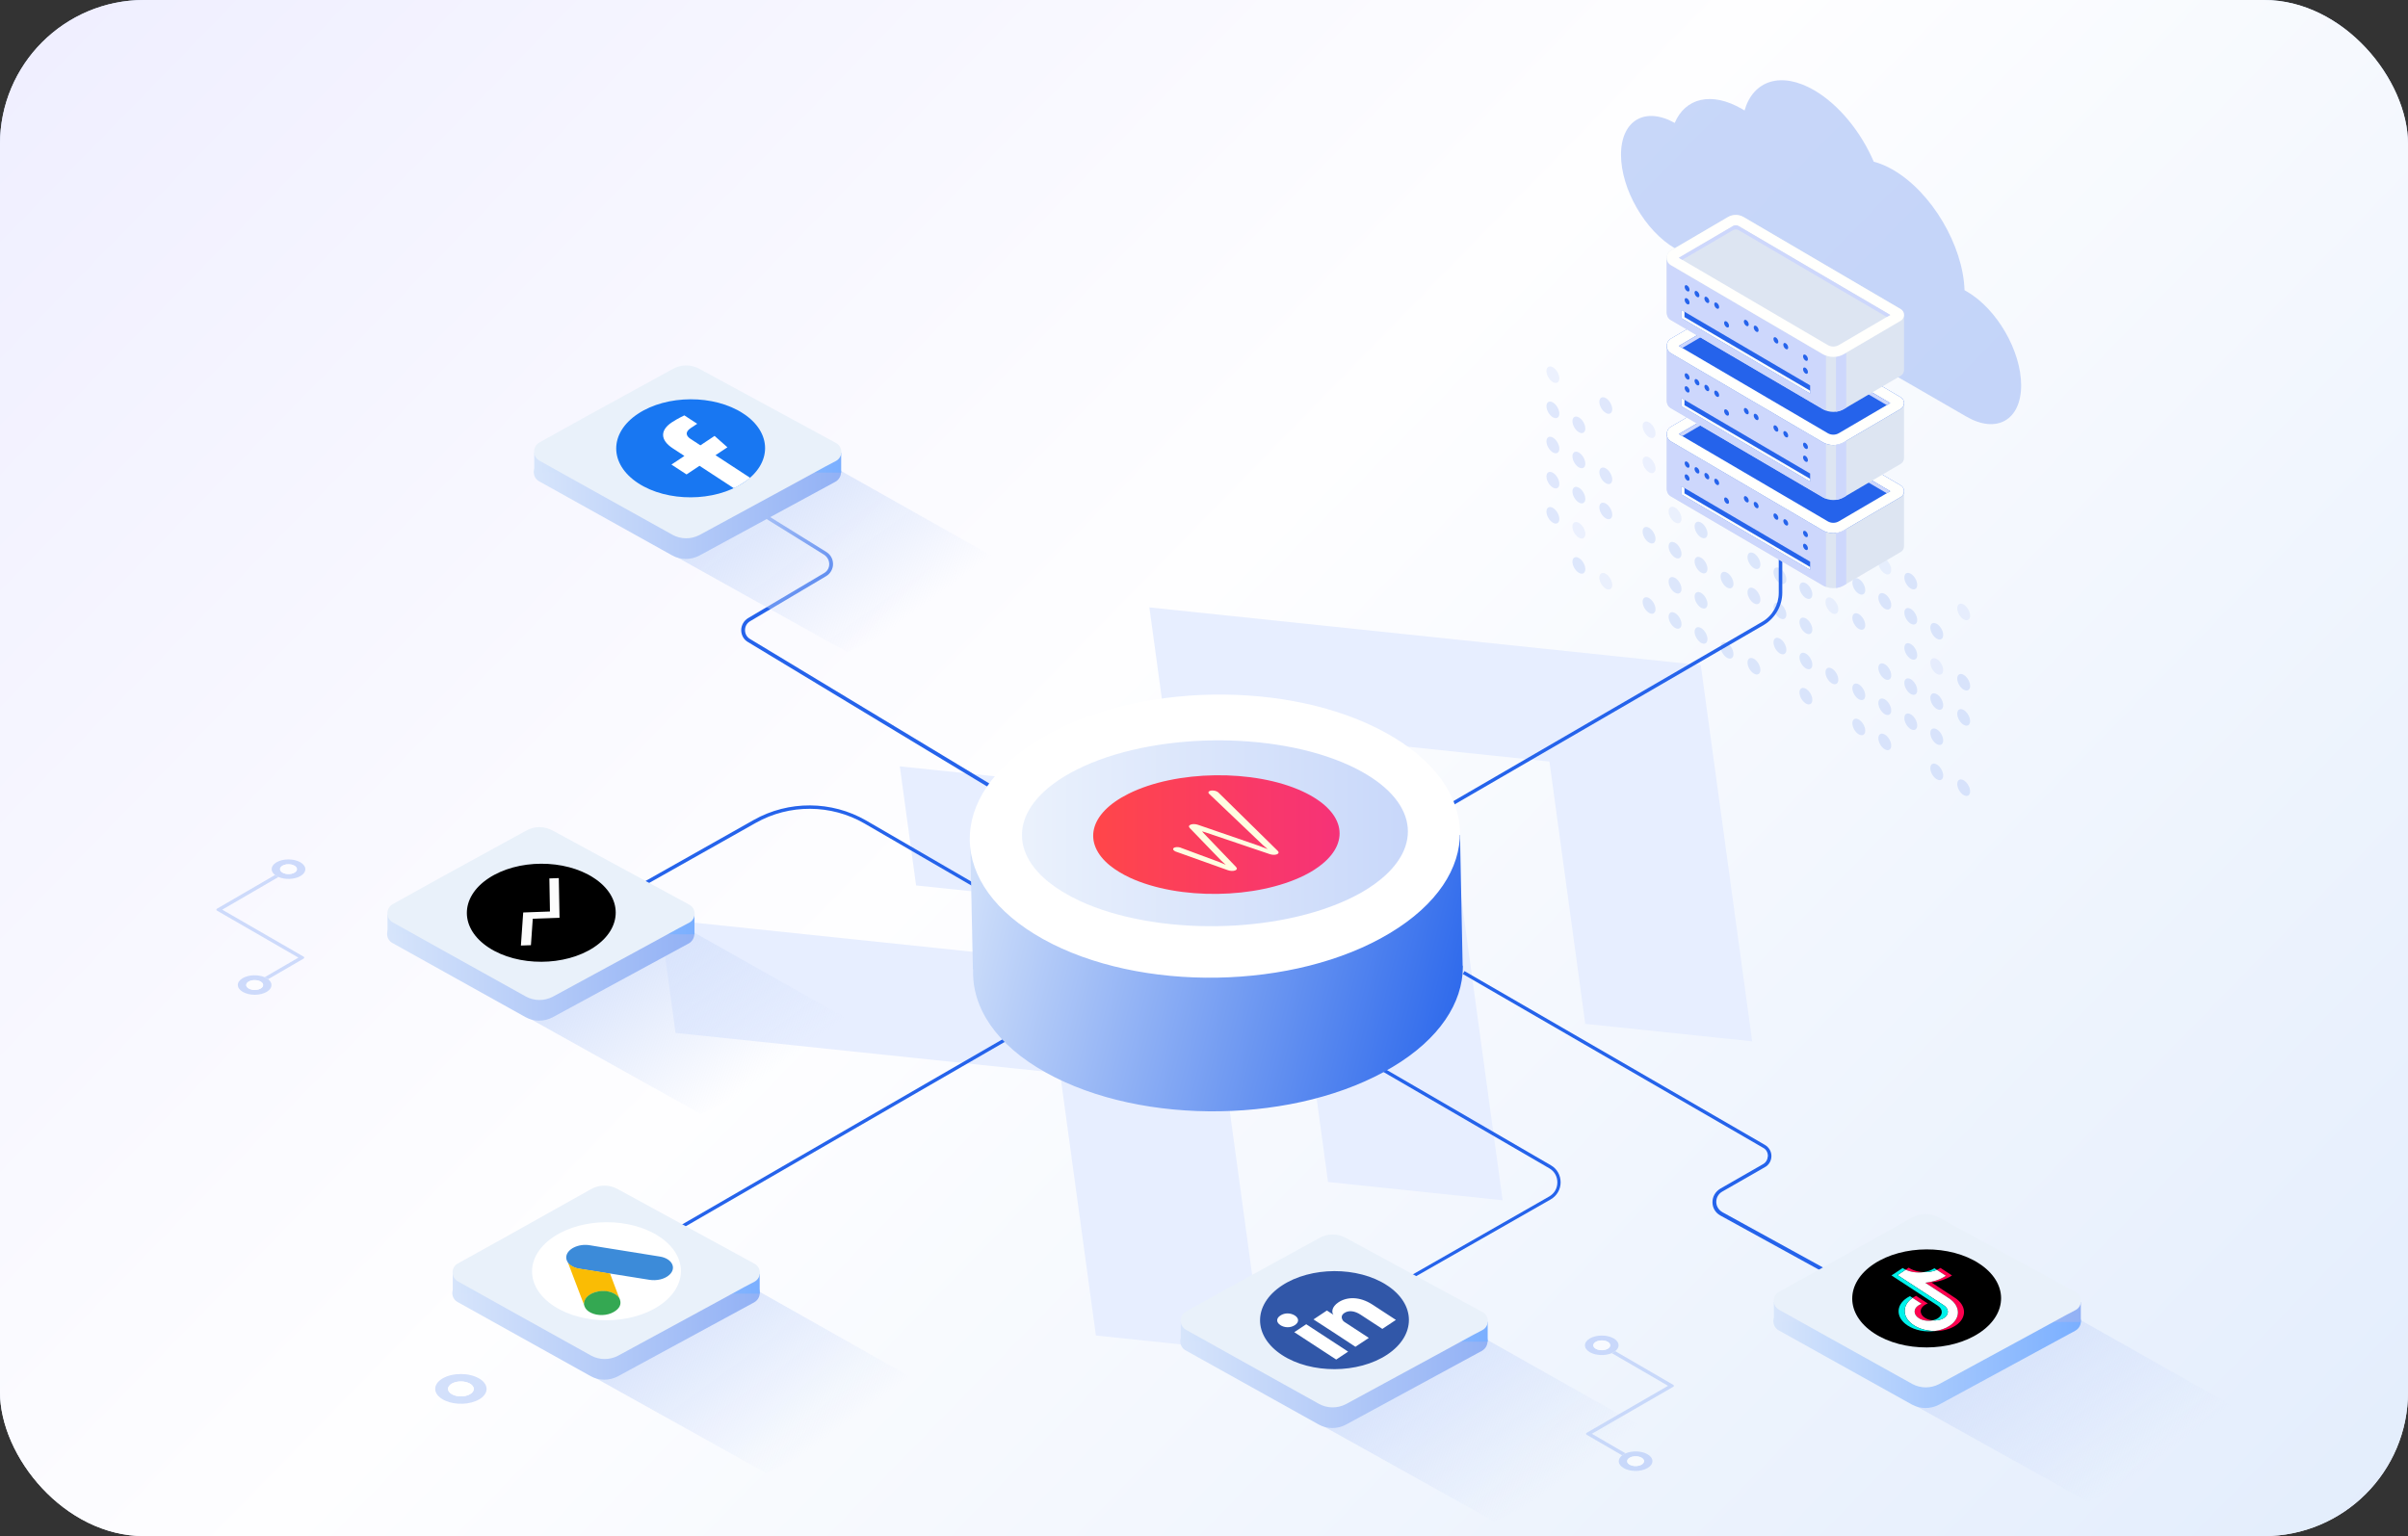 <svg width="652" height="416" viewBox="0 0 652 416" fill="none" xmlns="http://www.w3.org/2000/svg">
<rect x="0" y="0" width="652" height="416" fill="#333333" stroke="none"/>
<rect width="652" height="416" rx="39" fill="url(#paint0_linear_5591_4953)"/>
<rect width="652" height="416" rx="39" fill="url(#paint1_linear_5591_4953)"/>
<g clip-path="url(#clip0_5591_4953)">
<g opacity="0.54">
<path d="M82.195 259.61L72.604 265.184C72.473 265.084 72.328 264.986 72.169 264.895C72.011 264.803 71.844 264.72 71.669 264.644L80.797 259.34L58.773 246.624C58.514 246.475 58.513 246.234 58.77 246.085L74.469 236.961C74.6 237.062 74.744 237.159 74.903 237.25C75.061 237.343 75.228 237.425 75.404 237.501L60.168 246.354L82.193 259.07C82.45 259.219 82.452 259.462 82.195 259.61Z" fill="#A8C1F7"/>
<path d="M81.328 233.516C80.435 233.001 79.266 232.743 78.1 232.743C76.933 232.743 75.768 233.001 74.88 233.516C74.853 233.532 74.826 233.549 74.799 233.564C73.969 234.072 73.555 234.722 73.555 235.375C73.555 235.934 73.86 236.493 74.467 236.962C74.598 237.063 74.743 237.16 74.901 237.251C75.06 237.343 75.227 237.426 75.402 237.502C77.191 238.274 79.732 238.191 81.349 237.251C83.124 236.22 83.114 234.547 81.328 233.516ZM79.739 236.321C78.848 236.839 77.398 236.839 76.502 236.321C75.605 235.803 75.6 234.963 76.49 234.446C77.381 233.928 78.831 233.928 79.728 234.446C80.625 234.964 80.63 235.803 79.739 236.321Z" fill="#A8C1F7"/>
<path d="M76.503 236.323C77.399 236.84 78.849 236.84 79.74 236.323C80.631 235.805 80.627 234.965 79.73 234.447C78.833 233.929 77.383 233.929 76.492 234.447C75.601 234.965 75.606 235.805 76.504 236.323H76.503Z" fill="white"/>
<path d="M72.603 265.184C72.472 265.084 72.327 264.987 72.168 264.895C72.01 264.804 71.843 264.72 71.668 264.644C69.879 263.872 67.338 263.955 65.721 264.895C63.946 265.926 63.956 267.598 65.74 268.629C65.74 268.63 65.742 268.63 65.742 268.63H65.743C67.526 269.659 70.407 269.661 72.181 268.634C72.184 268.633 72.187 268.632 72.189 268.63C72.217 268.614 72.244 268.597 72.271 268.582C73.81 267.64 73.919 266.202 72.603 265.184ZM70.579 267.701C69.689 268.218 68.239 268.218 67.342 267.7C66.445 267.182 66.44 266.342 67.331 265.825C68.222 265.307 69.672 265.307 70.568 265.825C71.465 266.343 71.47 267.182 70.579 267.701Z" fill="#A8C1F7"/>
<path d="M70.571 265.825C69.674 265.307 68.224 265.307 67.333 265.825C66.442 266.342 66.447 267.182 67.343 267.7C68.241 268.218 69.69 268.218 70.581 267.7C71.472 267.182 71.468 266.342 70.571 265.824V265.825Z" fill="white"/>
</g>
<g opacity="0.5">
<path d="M129.695 373.293C128.333 372.507 126.551 372.113 124.772 372.113C122.994 372.113 121.216 372.507 119.862 373.293C119.821 373.317 119.778 373.342 119.738 373.366C118.473 374.14 117.842 375.132 117.842 376.127C117.842 376.98 118.307 377.832 119.233 378.548C119.432 378.702 119.653 378.849 119.895 378.988C120.136 379.129 120.391 379.255 120.658 379.37C123.387 380.548 127.261 380.421 129.726 378.988C132.433 377.416 132.418 374.865 129.695 373.293L129.695 373.293ZM127.272 377.57C125.913 378.36 123.702 378.36 122.335 377.57C120.967 376.78 120.959 375.5 122.317 374.711C123.677 373.921 125.888 373.921 127.256 374.711C128.624 375.5 128.632 376.78 127.272 377.57H127.272Z" fill="#A8C1F7"/>
<path d="M122.335 377.571C123.702 378.361 125.913 378.361 127.272 377.571C128.631 376.781 128.624 375.501 127.256 374.711C125.888 373.921 123.677 373.921 122.318 374.711C120.959 375.501 120.967 376.781 122.335 377.571Z" fill="white"/>
</g>
<path fill-rule="evenodd" clip-rule="evenodd" d="M315.42 195.334L311.21 164.497L460.509 180.132L474.424 282.007L429.233 277.276L419.528 206.238L315.42 195.334Z" fill="#E7EEFF"/>
<path fill-rule="evenodd" clip-rule="evenodd" d="M248.044 239.796L243.639 207.543L392.938 223.179L406.853 325.054L359.586 320.104L350.081 250.482L248.044 239.796Z" fill="#E7EEFF"/>
<path fill-rule="evenodd" clip-rule="evenodd" d="M182.921 279.736L178.711 248.899L328.01 264.535L341.925 366.41L296.734 361.678L287.029 290.64L182.921 279.736Z" fill="#E7EEFF"/>
<g opacity="0.54">
<path d="M429.623 388.56L439.215 394.134C439.346 394.034 439.49 393.937 439.649 393.845C439.807 393.754 439.974 393.67 440.149 393.594L431.022 388.29L453.046 375.575C453.304 375.425 453.305 375.184 453.049 375.035L437.349 365.911C437.219 366.012 437.074 366.109 436.915 366.2C436.757 366.293 436.59 366.375 436.415 366.451L451.65 375.305L429.626 388.021C429.368 388.17 429.366 388.412 429.623 388.56Z" fill="#A8C1F7"/>
<path d="M430.489 362.467C431.383 361.952 432.551 361.693 433.718 361.693C434.885 361.693 436.05 361.951 436.937 362.467C436.965 362.483 436.992 362.499 437.019 362.515C437.849 363.022 438.262 363.672 438.262 364.325C438.262 364.884 437.958 365.444 437.35 365.912C437.22 366.013 437.075 366.11 436.916 366.201C436.758 366.294 436.591 366.376 436.416 366.452C434.626 367.225 432.086 367.141 430.469 366.201C428.694 365.171 428.704 363.498 430.489 362.467ZM432.079 365.271C432.97 365.789 434.42 365.789 435.316 365.271C436.213 364.753 436.218 363.914 435.328 363.396C434.437 362.878 432.987 362.878 432.09 363.396C431.193 363.914 431.188 364.754 432.079 365.271Z" fill="#A8C1F7"/>
<path d="M435.315 365.272C434.418 365.789 432.968 365.789 432.078 365.272C431.187 364.753 431.191 363.914 432.087 363.396C432.985 362.878 434.434 362.878 435.326 363.396C436.216 363.914 436.212 364.753 435.314 365.272H435.315Z" fill="white"/>
<path d="M439.215 394.134C439.346 394.034 439.491 393.936 439.649 393.845C439.808 393.753 439.974 393.67 440.15 393.594C441.939 392.821 444.48 392.905 446.097 393.845C447.872 394.875 447.861 396.547 446.077 397.578C446.077 397.579 446.076 397.579 446.076 397.579H446.075C444.291 398.608 441.411 398.61 439.636 397.583C439.633 397.582 439.631 397.582 439.628 397.579C439.601 397.563 439.573 397.547 439.547 397.531C438.007 396.59 437.898 395.151 439.215 394.134ZM441.239 396.65C442.129 397.167 443.579 397.167 444.476 396.649C445.373 396.131 445.378 395.292 444.487 394.774C443.595 394.256 442.146 394.256 441.25 394.774C440.353 395.292 440.348 396.132 441.239 396.65Z" fill="#A8C1F7"/>
<path d="M441.247 394.774C442.144 394.257 443.594 394.257 444.485 394.774C445.376 395.292 445.371 396.132 444.475 396.649C443.577 397.167 442.128 397.167 441.237 396.649C440.346 396.131 440.351 395.291 441.247 394.774V394.774Z" fill="white"/>
</g>
<path opacity="0.5" d="M453.456 33.294C456.296 26.56 463.375 24.717 471.646 29.491C471.887 29.627 472.121 29.771 472.362 29.92C474.681 21.819 482.222 19.246 491.151 24.404C497.931 28.318 503.883 35.743 507.348 43.792C509.002 44.222 510.747 44.945 512.551 45.987C523.011 52.024 531.516 66.443 531.926 78.596L532.558 78.96C540.699 83.662 547.277 95.053 547.251 104.411C547.225 113.764 540.601 117.541 532.46 112.839L453.606 67.309C445.465 62.607 438.887 51.217 438.914 41.858C438.94 32.59 445.433 28.807 453.469 33.3L453.456 33.294Z" fill="#92B1F5"/>
<path d="M139.094 259.775L138.653 258.966L204.113 222.043C213.528 216.747 225.149 216.821 234.49 222.19L282.004 249.772L281.562 250.581L234.049 222.999C225.002 217.777 213.748 217.703 204.628 222.852L139.094 259.775Z" fill="#2563EB"/>
<g opacity="0.15">
<path d="M446.514 161.976C447.478 162.53 448.254 163.877 448.251 164.983C448.249 166.089 447.467 166.536 446.503 165.979C445.54 165.422 444.763 164.078 444.766 162.972C444.769 161.866 445.551 161.418 446.514 161.976Z" fill="#3B73ED"/>
<path d="M453.551 166.029C454.514 166.583 455.291 167.93 455.288 169.036C455.285 170.142 454.503 170.589 453.54 170.032C452.577 169.475 451.8 168.131 451.803 167.025C451.805 165.919 452.588 165.471 453.551 166.029Z" fill="#3B73ED"/>
<path d="M460.588 170.081C461.551 170.635 462.327 171.983 462.325 173.089C462.322 174.195 461.54 174.642 460.577 174.085C459.613 173.528 458.837 172.183 458.84 171.077C458.842 169.971 459.624 169.524 460.588 170.081Z" fill="#3B73ED"/>
<path d="M467.621 174.132C468.584 174.687 469.361 176.034 469.358 177.14C469.356 178.246 468.574 178.693 467.61 178.136C466.647 177.579 465.87 176.234 465.873 175.128C465.876 174.022 466.661 173.575 467.621 174.132Z" fill="#3B73ED"/>
<path d="M474.91 178.424C475.873 178.979 476.65 180.326 476.647 181.432C476.645 182.538 475.862 182.985 474.899 182.428C473.936 181.871 473.159 180.526 473.162 179.418C473.165 178.312 473.947 177.867 474.91 178.422V178.424Z" fill="#3B73ED"/>
<path d="M488.981 186.527C489.945 187.081 490.721 188.428 490.719 189.534C490.716 190.64 489.934 191.088 488.97 190.53C488.007 189.973 487.231 188.629 487.233 187.523C487.236 186.417 488.018 185.969 488.981 186.527Z" fill="#3B73ED"/>
<path d="M503.304 194.87C504.267 195.424 505.044 196.772 505.041 197.878C505.039 198.984 504.256 199.431 503.293 198.874C502.33 198.317 501.553 196.972 501.556 195.864C501.559 194.758 502.341 194.31 503.304 194.867V194.87Z" fill="#3B73ED"/>
<path d="M510.34 198.924C511.304 199.478 512.08 200.825 512.078 201.931C512.075 203.037 511.293 203.484 510.329 202.927C509.366 202.37 508.59 201.026 508.592 199.92C508.595 198.814 509.377 198.366 510.34 198.924Z" fill="#3B73ED"/>
<path d="M524.41 207.03C525.373 207.585 526.149 208.932 526.147 210.038C526.144 211.144 525.362 211.591 524.399 211.034C523.435 210.477 522.659 209.133 522.662 208.027C522.664 206.921 523.449 206.473 524.41 207.03Z" fill="#3B73ED"/>
<path d="M531.699 211.319C532.662 211.873 533.439 213.221 533.436 214.327C533.433 215.433 532.651 215.88 531.688 215.323C530.725 214.766 529.948 213.421 529.951 212.312C529.954 211.206 530.736 210.759 531.699 211.316V211.319Z" fill="#3B73ED"/>
<path d="M453.551 156.508C454.514 157.063 455.291 158.41 455.288 159.516C455.285 160.622 454.503 161.069 453.54 160.512C452.577 159.955 451.8 158.611 451.803 157.505C451.805 156.399 452.588 155.951 453.551 156.508Z" fill="#3B73ED"/>
<path d="M460.588 160.562C461.551 161.12 462.327 162.464 462.325 163.57C462.322 164.676 461.54 165.123 460.577 164.566C459.613 164.009 458.837 162.665 458.84 161.559C458.842 160.453 459.624 160.005 460.588 160.562Z" fill="#3B73ED"/>
<path d="M481.945 172.957C482.908 173.512 483.685 174.859 483.682 175.965C483.68 177.071 482.895 177.518 481.934 176.961C480.971 176.404 480.194 175.059 480.197 173.953C480.2 172.847 480.982 172.4 481.945 172.957Z" fill="#3B73ED"/>
<path d="M488.981 177.011C489.945 177.569 490.721 178.913 490.719 180.019C490.716 181.125 489.934 181.572 488.97 181.015C488.007 180.458 487.231 179.114 487.233 178.008C487.236 176.902 488.018 176.454 488.981 177.011Z" fill="#3B73ED"/>
<path d="M496.016 181.062C496.979 181.616 497.755 182.964 497.753 184.07C497.75 185.176 496.968 185.623 496.005 185.066C495.041 184.511 494.265 183.164 494.268 182.058C494.27 180.952 495.055 180.505 496.016 181.062Z" fill="#3B73ED"/>
<path d="M503.304 185.354C504.267 185.911 505.044 187.255 505.041 188.361C505.039 189.467 504.256 189.915 503.293 189.358C502.33 188.8 501.553 187.456 501.556 186.35C501.559 185.244 502.341 184.797 503.304 185.354Z" fill="#3B73ED"/>
<path d="M510.34 189.404C511.304 189.958 512.08 191.306 512.078 192.412C512.075 193.518 511.293 193.965 510.329 193.408C509.366 192.851 508.59 191.506 508.592 190.4C508.595 189.294 509.377 188.847 510.34 189.404Z" fill="#3B73ED"/>
<path d="M517.375 193.457C518.338 194.014 519.115 195.359 519.112 196.464C519.109 197.57 518.327 198.018 517.364 197.461C516.401 196.904 515.624 195.559 515.627 194.453C515.63 193.347 516.412 192.9 517.375 193.457Z" fill="#3B73ED"/>
<path d="M524.41 197.51C525.373 198.065 526.149 199.412 526.147 200.518C526.144 201.624 525.362 202.068 524.399 201.514C523.435 200.96 522.659 199.612 522.662 198.506C522.664 197.4 523.449 196.956 524.41 197.51Z" fill="#3B73ED"/>
<path d="M446.514 142.938C447.478 143.492 448.254 144.84 448.251 145.945C448.249 147.051 447.467 147.499 446.503 146.942C445.54 146.385 444.763 145.04 444.766 143.931C444.769 142.825 445.551 142.378 446.514 142.935V142.938Z" fill="#3B73ED"/>
<path d="M453.551 146.992C454.514 147.546 455.291 148.894 455.288 150C455.285 151.106 454.503 151.553 453.54 150.996C452.577 150.439 451.8 149.094 451.803 147.988C451.805 146.882 452.588 146.435 453.551 146.992Z" fill="#3B73ED"/>
<path d="M460.588 151.042C461.551 151.599 462.327 152.943 462.325 154.049C462.322 155.155 461.54 155.603 460.577 155.046C459.613 154.488 458.837 153.144 458.84 152.038C458.842 150.932 459.624 150.487 460.588 151.042Z" fill="#3B73ED"/>
<path d="M467.621 155.096C468.584 155.65 469.361 156.997 469.358 158.103C469.356 159.209 468.574 159.657 467.61 159.1C466.647 158.542 465.87 157.198 465.873 156.092C465.876 154.986 466.661 154.539 467.621 155.096Z" fill="#3B73ED"/>
<path d="M474.91 159.384C475.873 159.938 476.65 161.286 476.647 162.392C476.645 163.497 475.862 163.945 474.899 163.388C473.936 162.831 473.159 161.486 473.162 160.377C473.165 159.271 473.947 158.827 474.91 159.381V159.384Z" fill="#3B73ED"/>
<path d="M481.945 163.437C482.908 163.992 483.685 165.339 483.682 166.445C483.68 167.551 482.895 167.998 481.934 167.441C480.971 166.884 480.194 165.539 480.197 164.433C480.2 163.327 480.982 162.88 481.945 163.437Z" fill="#3B73ED"/>
<path d="M488.981 167.49C489.945 168.047 490.721 169.392 490.719 170.498C490.716 171.604 489.934 172.051 488.97 171.494C488.007 170.937 487.231 169.592 487.233 168.486C487.236 167.38 488.018 166.933 488.981 167.49Z" fill="#3B73ED"/>
<path d="M510.34 179.887C511.304 180.444 512.08 181.789 512.078 182.895C512.075 184.001 511.293 184.448 510.329 183.891C509.366 183.334 508.59 181.989 508.592 180.883C508.595 179.777 509.377 179.33 510.34 179.887Z" fill="#3B73ED"/>
<path d="M517.375 183.941C518.338 184.498 519.115 185.842 519.112 186.948C519.109 188.054 518.327 188.502 517.364 187.945C516.401 187.387 515.624 186.043 515.627 184.937C515.63 183.831 516.412 183.386 517.375 183.941Z" fill="#3B73ED"/>
<path d="M524.41 187.991C525.373 188.545 526.149 189.892 526.147 190.998C526.144 192.104 525.362 192.552 524.399 191.995C523.435 191.437 522.659 190.093 522.662 188.987C522.664 187.881 523.449 187.434 524.41 187.991Z" fill="#3B73ED"/>
<path d="M531.699 192.283C532.662 192.837 533.439 194.185 533.436 195.29C533.433 196.396 532.651 196.844 531.688 196.287C530.725 195.73 529.948 194.385 529.951 193.276C529.954 192.17 530.736 191.723 531.699 192.28V192.283Z" fill="#3B73ED"/>
<path d="M453.551 137.472C454.514 138.026 455.291 139.374 455.288 140.48C455.285 141.586 454.503 142.033 453.54 141.476C452.577 140.919 451.8 139.574 451.803 138.468C451.805 137.362 452.588 136.915 453.551 137.472Z" fill="#92B1F5"/>
<path d="M460.588 141.526C461.551 142.083 462.327 143.427 462.325 144.533C462.322 145.639 461.54 146.087 460.577 145.529C459.613 144.972 458.837 143.628 458.84 142.522C458.842 141.416 459.624 140.971 460.588 141.526Z" fill="#3B73ED"/>
<path d="M474.91 149.867C475.873 150.424 476.65 151.769 476.647 152.875C476.645 153.981 475.862 154.428 474.899 153.871C473.936 153.314 473.159 151.969 473.162 150.86C473.165 149.754 473.947 149.31 474.91 149.864V149.867Z" fill="#3B73ED"/>
<path d="M481.945 153.921C482.908 154.475 483.685 155.822 483.682 156.928C483.68 158.034 482.895 158.482 481.934 157.924C480.971 157.367 480.194 156.023 480.197 154.917C480.2 153.811 480.982 153.364 481.945 153.921Z" fill="#3B73ED"/>
<path d="M488.981 157.972C489.945 158.529 490.721 159.873 490.719 160.979C490.716 162.085 489.934 162.533 488.97 161.975C488.007 161.418 487.231 160.074 487.233 158.968C487.236 157.862 488.018 157.415 488.981 157.972Z" fill="#3B73ED"/>
<path d="M496.016 162.024C496.979 162.579 497.755 163.926 497.753 165.032C497.75 166.138 496.968 166.585 496.005 166.028C495.041 165.471 494.265 164.126 494.268 163.021C494.27 161.915 495.055 161.467 496.016 162.024Z" fill="#92B1F5"/>
<path d="M503.304 166.314C504.267 166.871 505.044 168.216 505.041 169.322C505.039 170.428 504.256 170.875 503.293 170.318C502.33 169.761 501.553 168.416 501.556 167.308C501.559 166.202 502.341 165.754 503.304 166.311V166.314Z" fill="#3B73ED"/>
<path d="M517.375 174.42C518.338 174.977 519.115 176.322 519.112 177.428C519.109 178.534 518.327 178.981 517.364 178.424C516.401 177.867 515.624 176.522 515.627 175.417C515.63 174.311 516.412 173.863 517.375 174.42Z" fill="#3B73ED"/>
<path d="M524.41 178.474C525.373 179.028 526.149 180.376 526.147 181.482C526.144 182.587 525.362 183.032 524.399 182.478C523.435 181.921 522.659 180.576 522.662 179.47C522.664 178.364 523.449 177.917 524.41 178.474Z" fill="#92B1F5"/>
<path d="M531.699 182.763C532.662 183.32 533.439 184.665 533.436 185.771C533.433 186.877 532.651 187.324 531.688 186.767C530.725 186.21 529.948 184.865 529.951 183.756C529.954 182.65 530.736 182.203 531.699 182.76V182.763Z" fill="#3B73ED"/>
<path d="M446.514 123.898C447.478 124.453 448.254 125.8 448.251 126.906C448.249 128.012 447.467 128.459 446.503 127.902C445.54 127.345 444.763 126 444.766 124.895C444.769 123.789 445.551 123.341 446.514 123.898Z" fill="#92B1F5"/>
<path d="M460.588 132.005C461.551 132.562 462.327 133.907 462.325 135.013C462.322 136.118 461.54 136.566 460.577 136.009C459.613 135.452 458.837 134.107 458.84 133.001C458.842 131.895 459.624 131.448 460.588 132.005Z" fill="#92B1F5"/>
<path d="M467.621 136.059C468.584 136.614 469.361 137.961 469.358 139.067C469.356 140.173 468.574 140.62 467.61 140.063C466.647 139.506 465.87 138.161 465.873 137.055C465.876 135.95 466.661 135.502 467.621 136.059Z" fill="#3B73ED"/>
<path d="M488.981 148.454C489.945 149.011 490.721 150.356 490.719 151.462C490.716 152.567 489.934 153.015 488.97 152.458C488.007 151.901 487.231 150.556 487.233 149.45C487.236 148.344 488.018 147.897 488.981 148.454Z" fill="#92B1F5"/>
<path d="M496.016 152.508C496.979 153.062 497.755 154.41 497.753 155.515C497.75 156.621 496.968 157.069 496.005 156.512C495.041 155.955 494.265 154.61 494.268 153.504C494.27 152.398 495.055 151.951 496.016 152.508Z" fill="#3B73ED"/>
<path d="M503.304 156.796C504.267 157.351 505.044 158.698 505.041 159.804C505.039 160.91 504.256 161.357 503.293 160.8C502.33 160.243 501.553 158.898 501.556 157.793C501.559 156.687 502.341 156.239 503.304 156.796Z" fill="#3B73ED"/>
<path d="M510.34 160.851C511.304 161.405 512.08 162.752 512.078 163.858C512.075 164.964 511.293 165.411 510.329 164.854C509.366 164.297 508.59 162.953 508.592 161.847C508.595 160.741 509.377 160.293 510.34 160.851Z" fill="#3B73ED"/>
<path d="M517.375 164.9C518.338 165.457 519.115 166.802 519.112 167.908C519.109 169.014 518.327 169.461 517.364 168.904C516.401 168.347 515.624 167.002 515.627 165.897C515.63 164.791 516.412 164.343 517.375 164.9Z" fill="#3B73ED"/>
<path d="M524.41 168.953C525.373 169.51 526.149 170.855 526.147 171.961C526.144 173.067 525.362 173.514 524.399 172.957C523.435 172.4 522.659 171.055 522.662 169.949C522.664 168.844 523.449 168.396 524.41 168.953Z" fill="#3B73ED"/>
<path d="M446.514 114.382C447.477 114.936 448.254 116.284 448.251 117.39C448.249 118.496 447.466 118.943 446.503 118.386C445.54 117.829 444.763 116.484 444.766 115.378C444.769 114.272 445.551 113.828 446.514 114.382Z" fill="#92B1F5"/>
<path d="M453.551 118.434C454.514 118.991 455.291 120.336 455.288 121.442C455.285 122.548 454.503 122.995 453.54 122.438C452.577 121.884 451.8 120.536 451.803 119.43C451.805 118.325 452.588 117.877 453.551 118.434Z" fill="#3B73ED"/>
<path d="M460.588 122.485C461.551 123.042 462.327 124.387 462.325 125.493C462.322 126.599 461.54 127.046 460.577 126.489C459.613 125.932 458.837 124.587 458.84 123.481C458.842 122.376 459.624 121.928 460.588 122.485Z" fill="#3B73ED"/>
<path d="M467.621 126.539C468.584 127.094 469.361 128.441 469.358 129.547C469.356 130.653 468.574 131.1 467.61 130.543C466.647 129.986 465.87 128.641 465.873 127.535C465.876 126.429 466.661 125.982 467.621 126.539Z" fill="#3B73ED"/>
<path d="M474.91 130.828C475.873 131.382 476.65 132.73 476.647 133.836C476.645 134.942 475.862 135.389 474.899 134.832C473.936 134.275 473.159 132.93 473.162 131.824C473.165 130.718 473.947 130.271 474.91 130.828Z" fill="#3B73ED"/>
<path d="M481.945 134.882C482.908 135.439 483.685 136.784 483.682 137.89C483.68 138.996 482.895 139.443 481.934 138.886C480.971 138.332 480.194 136.984 480.197 135.878C480.2 134.772 480.982 134.325 481.945 134.882Z" fill="#3B73ED"/>
<path d="M488.981 138.934C489.945 139.491 490.721 140.836 490.719 141.942C490.716 143.048 489.934 143.495 488.97 142.938C488.007 142.381 487.231 141.036 487.233 139.93C487.236 138.825 488.018 138.377 488.981 138.934Z" fill="#3B73ED"/>
<path d="M510.34 151.33C511.304 151.887 512.08 153.232 512.078 154.338C512.075 155.444 511.293 155.891 510.329 155.334C509.366 154.78 508.59 153.432 508.592 152.326C508.595 151.22 509.377 150.773 510.34 151.33Z" fill="#92B1F5"/>
<path d="M517.375 155.383C518.338 155.941 519.115 157.285 519.112 158.391C519.109 159.497 518.327 159.944 517.364 159.387C516.401 158.83 515.624 157.486 515.627 156.38C515.63 155.274 516.412 154.826 517.375 155.383Z" fill="#3B73ED"/>
<path d="M531.699 163.726C532.662 164.281 533.439 165.628 533.436 166.734C533.433 167.84 532.651 168.287 531.688 167.73C530.725 167.173 529.948 165.828 529.951 164.722C529.954 163.617 530.736 163.172 531.699 163.726Z" fill="#92B1F5"/>
<path d="M427.509 151.122C428.472 151.676 429.249 153.024 429.246 154.13C429.243 155.236 428.461 155.683 427.498 155.126C426.535 154.569 425.758 153.224 425.761 152.118C425.764 151.012 426.548 150.565 427.509 151.122Z" fill="#3B73ED"/>
<path d="M434.798 155.411C435.761 155.965 436.538 157.312 436.535 158.418C436.532 159.524 435.75 159.972 434.787 159.415C433.824 158.857 433.047 157.513 433.05 156.404C433.053 155.298 433.835 154.851 434.798 155.408V155.411Z" fill="#92B1F5"/>
<path d="M420.473 137.551C421.436 138.108 422.213 139.452 422.21 140.558C422.207 141.664 421.425 142.109 420.462 141.555C419.498 140.998 418.722 139.653 418.725 138.547C418.727 137.441 419.509 136.994 420.473 137.551Z" fill="#3B73ED"/>
<path d="M427.509 141.604C428.472 142.158 429.249 143.505 429.246 144.611C429.243 145.717 428.461 146.165 427.498 145.608C426.535 145.053 425.758 143.706 425.761 142.6C425.764 141.494 426.548 141.049 427.509 141.604Z" fill="#92B1F5"/>
<path d="M420.473 128.031C421.436 128.588 422.213 129.933 422.21 131.039C422.207 132.145 421.425 132.592 420.462 132.035C419.498 131.478 418.722 130.133 418.725 129.027C418.727 127.921 419.509 127.477 420.473 128.031Z" fill="#3B73ED"/>
<path d="M427.509 132.085C428.472 132.639 429.249 133.987 429.246 135.093C429.243 136.199 428.461 136.646 427.498 136.089C426.535 135.532 425.758 134.187 425.761 133.081C425.764 131.975 426.548 131.528 427.509 132.085Z" fill="#3B73ED"/>
<path d="M434.798 136.373C435.761 136.928 436.538 138.275 436.535 139.381C436.532 140.487 435.75 140.934 434.787 140.377C433.824 139.82 433.047 138.475 433.05 137.367C433.053 136.261 433.835 135.813 434.798 136.371V136.373Z" fill="#3B73ED"/>
<path d="M420.473 118.514C421.436 119.071 422.213 120.416 422.21 121.522C422.207 122.628 421.425 123.075 420.462 122.518C419.498 121.961 418.722 120.616 418.725 119.51C418.727 118.404 419.509 117.957 420.473 118.514Z" fill="#3B73ED"/>
<path d="M427.509 122.565C428.472 123.119 429.249 124.466 429.246 125.572C429.243 126.678 428.461 127.123 427.498 126.569C426.535 126.011 425.758 124.667 425.761 123.561C425.764 122.455 426.548 122.008 427.509 122.565Z" fill="#3B73ED"/>
<path d="M434.798 126.854C435.761 127.411 436.538 128.755 436.535 129.861C436.532 130.967 435.75 131.414 434.787 130.857C433.824 130.3 433.047 128.956 433.05 127.847C433.053 126.741 433.835 126.294 434.798 126.851V126.854Z" fill="#3B73ED"/>
<path d="M420.473 108.995C421.436 109.552 422.213 110.897 422.21 112.003C422.208 113.109 421.425 113.556 420.462 112.999C419.499 112.442 418.722 111.097 418.725 109.991C418.728 108.885 419.51 108.441 420.473 108.995Z" fill="#3B73ED"/>
<path d="M427.509 113.047C428.472 113.601 429.249 114.949 429.246 116.055C429.243 117.16 428.461 117.608 427.498 117.051C426.535 116.494 425.758 115.149 425.761 114.043C425.764 112.937 426.548 112.49 427.509 113.047Z" fill="#3B73ED"/>
<path d="M420.473 99.474C421.436 100.031 422.213 101.376 422.21 102.482C422.207 103.588 421.425 104.035 420.462 103.478C419.499 102.921 418.722 101.576 418.725 100.47C418.728 99.365 419.51 98.917 420.473 99.474Z" fill="#92B1F5"/>
<path d="M434.798 107.817C435.761 108.371 436.538 109.719 436.535 110.825C436.532 111.931 435.75 112.378 434.787 111.821C433.824 111.264 433.047 109.919 433.05 108.813C433.053 107.707 433.835 107.263 434.798 107.817Z" fill="#3B73ED"/>
</g>
<path d="M361.071 358.379L360.85 358.232L351.215 351.671C347.611 349.611 354.819 349.611 351.215 351.671L355.26 355.038C359.159 352.757 347.244 349.391 351.215 351.671L361.144 357.349L419.47 324.03C420.868 323.221 421.677 321.824 421.677 320.206C421.677 318.588 420.868 317.19 419.47 316.381L364.381 284.386L364.822 283.577L419.912 315.572C421.603 316.528 422.56 318.293 422.56 320.206C422.56 322.118 421.53 323.883 419.838 324.84L361.071 358.379Z" fill="#2563EB"/>
<path d="M515.971 356.761L465.809 329.18C464.486 328.444 463.676 327.12 463.676 325.576C463.676 324.031 464.486 322.707 465.809 321.898L477.357 315.278C478.166 314.837 478.607 314.028 478.681 313.072C478.681 312.116 478.24 311.307 477.431 310.865L396.083 263.793L396.524 262.984L477.872 310.056C478.975 310.718 479.637 311.822 479.637 313.072C479.637 314.322 478.975 315.499 477.872 316.087L466.324 322.707C465.295 323.295 464.706 324.325 464.706 325.502C464.706 326.679 465.368 327.708 466.398 328.297L516.56 355.879L515.971 356.761Z" fill="#2563EB"/>
<path d="M169.913 358.746L157.63 359.555C155.423 358.231 154.099 355.951 154.099 353.377C154.099 350.802 155.423 348.522 157.703 347.198L288.771 271.441C290.61 270.338 291.713 268.425 291.787 266.292C291.787 264.159 290.684 262.173 288.845 261.144L275.091 247.169C272.222 245.477 278.768 254.215 278.768 250.906L286.882 259.149L275.091 243.859L281.71 250.906C281.71 253.921 269.207 245.624 271.781 247.169L289.286 260.335C291.419 261.585 292.743 263.865 292.669 266.292C292.669 268.793 291.345 270.999 289.213 272.25L158.145 348.007C156.232 349.111 155.056 351.097 155.056 353.377C155.056 355.583 156.159 357.643 158.145 358.746H165.5H169.913Z" fill="#2563EB"/>
<path d="M350.923 242.756L350.482 241.947L477.137 168.396C479.932 166.778 481.623 163.762 481.623 160.526V104.112H482.58V160.526C482.58 164.056 480.667 167.366 477.652 169.205L350.923 242.756Z" fill="#2563EB"/>
<path d="M451.927 118.289C452.067 118.146 452.228 118.014 452.414 117.905L467.848 108.858C469.172 108.083 470.802 108.083 472.126 108.858L513.356 133.024H515.538V147.901C515.544 148.519 515.246 149.14 514.64 149.495L499.285 158.496C497.491 159.549 495.28 159.546 493.489 158.496L452.411 134.42C451.665 133.982 451.293 133.218 451.287 132.451V117.522L451.924 118.286L451.927 118.289Z" fill="#DDE5F2"/>
<path d="M452.414 119.527L493.492 143.603C493.785 143.775 494.089 143.915 494.401 144.032V158.927C494.089 158.81 493.785 158.67 493.492 158.498L452.414 134.422C451.668 133.984 451.296 133.22 451.29 132.453V117.547C451.29 118.316 451.665 119.086 452.414 119.527Z" fill="#CDD7FC"/>
<path d="M452.417 115.571L467.851 106.524C469.175 105.749 470.805 105.749 472.129 106.524L514.646 131.444C515.843 132.148 515.843 133.902 514.646 134.606L499.291 143.607C497.497 144.66 495.286 144.657 493.494 143.607L452.417 119.531C450.918 118.649 450.918 116.452 452.417 115.574V115.571Z" fill="#2563EB"/>
<path d="M499.287 143.606L499.893 143.251V158.146L499.287 158.501C498.611 158.899 497.874 159.145 497.124 159.242V144.347C497.874 144.25 498.611 144.003 499.287 143.606Z" fill="#CDD7FC"/>
<path d="M490.12 152.107L455.323 131.707V133.922L490.12 154.313V152.107Z" fill="#2563EB"/>
<path d="M456.094 133.613V132.159L455.323 131.707V133.922L490.12 154.313V153.552L456.094 133.613Z" fill="#FFFFFD"/>
<path d="M456.809 128.551C457.175 128.766 457.471 129.284 457.468 129.713C457.468 130.139 457.17 130.311 456.803 130.096C456.437 129.882 456.142 129.361 456.144 128.935C456.144 128.508 456.443 128.337 456.809 128.551Z" fill="#2563EB"/>
<path d="M467.495 134.804C467.861 135.019 468.156 135.537 468.154 135.966C468.154 136.392 467.855 136.564 467.489 136.349C467.123 136.135 466.827 135.614 466.83 135.188C466.83 134.761 467.128 134.59 467.495 134.804Z" fill="#2563EB"/>
<path d="M488.863 147.341C489.229 147.555 489.525 148.073 489.522 148.502C489.522 148.928 489.223 149.1 488.857 148.886C488.491 148.671 488.195 148.15 488.198 147.724C488.198 147.298 488.497 147.126 488.863 147.341Z" fill="#2563EB"/>
<path d="M456.806 126.591C456.44 126.376 456.144 125.855 456.147 125.429C456.147 125.003 456.445 124.831 456.812 125.046C457.178 125.26 457.473 125.778 457.471 126.207C457.471 126.634 457.172 126.805 456.806 126.591Z" fill="#2563EB"/>
<path d="M459.481 126.608C459.847 126.822 460.143 127.34 460.14 127.769C460.14 128.196 459.842 128.367 459.475 128.153C459.109 127.938 458.814 127.418 458.816 126.991C458.816 126.565 459.115 126.393 459.481 126.608Z" fill="#2563EB"/>
<path d="M462.152 128.173C462.518 128.387 462.814 128.905 462.811 129.334C462.811 129.761 462.513 129.932 462.147 129.718C461.781 129.503 461.485 128.982 461.488 128.556C461.488 128.13 461.786 127.958 462.152 128.173Z" fill="#2563EB"/>
<path d="M464.821 129.735C465.187 129.95 465.483 130.468 465.48 130.897C465.48 131.323 465.182 131.495 464.816 131.28C464.45 131.066 464.154 130.545 464.157 130.119C464.157 129.692 464.455 129.521 464.821 129.735Z" fill="#2563EB"/>
<path d="M472.837 134.442C473.203 134.656 473.499 135.174 473.496 135.603C473.496 136.03 473.197 136.201 472.831 135.987C472.465 135.772 472.169 135.252 472.172 134.825C472.172 134.399 472.471 134.227 472.837 134.442Z" fill="#2563EB"/>
<path d="M475.506 136.01C475.872 136.225 476.168 136.743 476.165 137.172C476.165 137.598 475.867 137.77 475.501 137.555C475.135 137.341 474.839 136.82 474.842 136.394C474.842 135.967 475.14 135.796 475.506 136.01Z" fill="#2563EB"/>
<path d="M480.85 139.137C481.217 139.352 481.512 139.87 481.51 140.299C481.51 140.725 481.211 140.897 480.845 140.682C480.479 140.468 480.183 139.95 480.186 139.521C480.186 139.094 480.484 138.923 480.85 139.137Z" fill="#2563EB"/>
<path d="M483.52 140.701C483.886 140.916 484.182 141.437 484.179 141.863C484.179 142.289 483.881 142.461 483.515 142.246C483.149 142.032 482.853 141.514 482.856 141.085C482.856 140.658 483.154 140.487 483.52 140.701Z" fill="#2563EB"/>
<path d="M488.863 143.835C489.229 144.049 489.525 144.567 489.522 144.997C489.522 145.423 489.223 145.594 488.857 145.38C488.491 145.165 488.195 144.645 488.198 144.218C488.198 143.792 488.497 143.62 488.863 143.835Z" fill="#2563EB"/>
<path d="M514.642 134.606L499.287 143.607C498.392 144.134 497.392 144.394 496.392 144.394C495.392 144.394 494.39 144.131 493.491 143.604L452.413 119.528C450.915 118.647 450.915 116.449 452.413 115.571L467.847 106.524C468.509 106.135 469.247 105.943 469.985 105.943C470.723 105.943 471.464 106.138 472.126 106.527L514.642 131.447C515.839 132.151 515.839 133.905 514.642 134.609V134.606ZM511.815 133.027L470.748 108.956C470.517 108.819 470.253 108.747 469.988 108.747C469.723 108.747 469.461 108.819 469.23 108.953L454.562 117.548L494.871 141.172C495.333 141.444 495.86 141.587 496.392 141.587C496.924 141.587 497.448 141.444 497.907 141.175L511.815 133.024V133.027Z" fill="#FFFFFD"/>
<path d="M470.748 110.065C470.517 109.928 470.253 109.856 469.988 109.856C469.723 109.856 469.461 109.928 469.23 110.062L455.511 118.102L454.565 117.547L469.233 108.952C469.464 108.818 469.726 108.746 469.991 108.746C470.255 108.746 470.52 108.818 470.751 108.955L511.817 133.026L510.871 133.581L470.751 110.065H470.748Z" fill="#CDD7FC"/>
<path d="M451.927 94.421C452.067 94.278 452.228 94.146 452.414 94.037L467.848 84.99C469.172 84.215 470.802 84.215 472.126 84.99L513.356 109.155H515.538V124.033C515.544 124.651 515.246 125.272 514.64 125.627L499.285 134.628C497.491 135.681 495.28 135.678 493.489 134.628L452.411 110.552C451.665 110.114 451.293 109.35 451.287 108.583V93.654L451.924 94.418L451.927 94.421Z" fill="#DDE5F2"/>
<path d="M452.414 95.66L493.492 119.737C493.785 119.908 494.089 120.048 494.401 120.166V135.061C494.089 134.944 493.785 134.803 493.492 134.632L452.414 110.555C451.668 110.117 451.296 109.353 451.29 108.587V93.68C451.29 94.45 451.665 95.219 452.414 95.66Z" fill="#CDD7FC"/>
<path d="M452.417 91.703L467.851 82.656C469.175 81.881 470.805 81.881 472.129 82.656L514.646 107.577C515.843 108.28 515.843 110.034 514.646 110.738L499.291 119.739C497.497 120.792 495.286 120.789 493.494 119.739L452.417 95.663C450.918 94.781 450.918 92.584 452.417 91.706V91.703Z" fill="#2563EB"/>
<path d="M499.287 119.738L499.893 119.383V134.278L499.287 134.633C498.611 135.031 497.874 135.277 497.124 135.374V120.479C497.874 120.382 498.611 120.136 499.287 119.738Z" fill="#CDD7FC"/>
<path d="M490.12 128.239L455.323 107.839V110.054L490.12 130.445V128.239Z" fill="#2563EB"/>
<path d="M456.094 109.742V108.291L455.323 107.839V110.054L490.12 130.445V129.681L456.094 109.742Z" fill="#FFFFFD"/>
<path d="M456.809 104.684C457.175 104.899 457.471 105.416 457.468 105.846C457.468 106.272 457.17 106.444 456.803 106.229C456.437 106.014 456.142 105.494 456.144 105.067C456.144 104.641 456.443 104.469 456.809 104.684Z" fill="#2563EB"/>
<path d="M467.495 110.939C467.861 111.153 468.156 111.674 468.154 112.1C468.154 112.527 467.855 112.698 467.489 112.484C467.123 112.269 466.827 111.748 466.83 111.322C466.83 110.896 467.128 110.724 467.495 110.939Z" fill="#2563EB"/>
<path d="M488.863 123.472C489.229 123.687 489.525 124.205 489.522 124.634C489.522 125.06 489.223 125.232 488.857 125.017C488.491 124.803 488.195 124.282 488.198 123.855C488.198 123.429 488.497 123.258 488.863 123.472Z" fill="#2563EB"/>
<path d="M456.806 102.723C456.44 102.508 456.144 101.988 456.147 101.561C456.147 101.135 456.445 100.963 456.812 101.178C457.178 101.392 457.473 101.91 457.471 102.34C457.471 102.766 457.172 102.938 456.806 102.723Z" fill="#2563EB"/>
<path d="M459.481 102.741C459.847 102.955 460.143 103.473 460.14 103.903C460.14 104.329 459.842 104.5 459.475 104.286C459.109 104.071 458.814 103.551 458.816 103.124C458.816 102.698 459.115 102.526 459.481 102.741Z" fill="#2563EB"/>
<path d="M462.152 104.303C462.518 104.517 462.814 105.035 462.811 105.465C462.811 105.891 462.513 106.063 462.147 105.848C461.781 105.633 461.485 105.113 461.488 104.686C461.488 104.26 461.786 104.088 462.152 104.303Z" fill="#2563EB"/>
<path d="M464.821 105.867C465.187 106.082 465.483 106.6 465.48 107.029C465.48 107.455 465.182 107.627 464.816 107.412C464.45 107.198 464.154 106.677 464.157 106.251C464.157 105.824 464.455 105.653 464.821 105.867Z" fill="#2563EB"/>
<path d="M472.837 110.574C473.203 110.788 473.499 111.306 473.496 111.736C473.496 112.162 473.197 112.333 472.831 112.119C472.465 111.904 472.169 111.384 472.172 110.957C472.172 110.531 472.471 110.359 472.837 110.574Z" fill="#2563EB"/>
<path d="M475.506 112.143C475.872 112.357 476.168 112.875 476.165 113.304C476.165 113.73 475.867 113.902 475.501 113.688C475.135 113.473 474.839 112.952 474.842 112.526C474.842 112.1 475.14 111.928 475.506 112.143Z" fill="#2563EB"/>
<path d="M480.85 115.269C481.217 115.484 481.512 116.002 481.51 116.431C481.51 116.857 481.211 117.029 480.845 116.814C480.479 116.6 480.183 116.079 480.186 115.653C480.186 115.227 480.484 115.055 480.85 115.269Z" fill="#2563EB"/>
<path d="M483.52 116.836C483.886 117.05 484.182 117.568 484.179 117.997C484.179 118.424 483.881 118.595 483.515 118.381C483.149 118.166 482.853 117.646 482.856 117.219C482.856 116.793 483.154 116.621 483.52 116.836Z" fill="#2563EB"/>
<path d="M488.863 119.967C489.229 120.182 489.525 120.699 489.522 121.129C489.522 121.555 489.223 121.727 488.857 121.512C488.491 121.297 488.195 120.777 488.198 120.35C488.198 119.924 488.497 119.752 488.863 119.967Z" fill="#2563EB"/>
<path d="M514.642 110.738L499.287 119.739C498.392 120.266 497.392 120.526 496.392 120.526C495.392 120.526 494.39 120.263 493.491 119.736L452.413 95.66C450.915 94.779 450.915 92.581 452.413 91.703L467.847 82.656C468.509 82.267 469.247 82.075 469.985 82.075C470.723 82.075 471.464 82.27 472.126 82.659L514.642 107.579C515.839 108.283 515.839 110.037 514.642 110.741V110.738ZM511.815 109.159L470.748 85.088C470.517 84.951 470.253 84.879 469.988 84.879C469.723 84.879 469.461 84.951 469.23 85.085L454.562 93.68L494.871 117.304C495.333 117.576 495.86 117.719 496.392 117.719C496.924 117.719 497.448 117.576 497.907 117.307L511.815 109.156V109.159Z" fill="#FFFFFD"/>
<path d="M470.748 86.198C470.517 86.06 470.253 85.989 469.988 85.989C469.723 85.989 469.461 86.06 469.23 86.195L455.511 94.235L454.565 93.68L469.233 85.085C469.464 84.95 469.726 84.879 469.991 84.879C470.255 84.879 470.52 84.95 470.751 85.088L511.817 109.158L510.871 109.713L470.751 86.198H470.748Z" fill="#CDD7FC"/>
<path d="M451.927 70.553C452.067 70.41 452.228 70.278 452.414 70.169L467.848 61.123C469.172 60.347 470.802 60.347 472.126 61.123L513.356 85.288H515.538V100.166C515.544 100.784 515.246 101.405 514.64 101.759L499.285 110.76C497.491 111.813 495.28 111.81 493.489 110.76L452.411 86.684C451.665 86.246 451.293 85.482 451.287 84.716V69.786L451.924 70.55L451.927 70.553Z" fill="#DDE5F2"/>
<path d="M452.414 71.791L493.492 95.868C493.785 96.039 494.089 96.18 494.401 96.297V111.192C494.089 111.075 493.785 110.934 493.492 110.763L452.414 86.686C451.668 86.249 451.296 85.485 451.29 84.718V69.811C451.29 70.581 451.665 71.351 452.414 71.791Z" fill="#CDD7FC"/>
<path d="M452.417 67.835L467.851 58.788C469.175 58.013 470.805 58.013 472.129 58.788L514.646 83.708C515.843 84.412 515.843 86.166 514.646 86.87L499.291 95.871C497.497 96.924 495.286 96.921 493.494 95.871L452.417 71.795C450.918 70.913 450.918 68.716 452.417 67.838V67.835Z" fill="#DDE5F2"/>
<path d="M499.287 95.868L499.893 95.513V110.408L499.287 110.763C498.611 111.161 497.874 111.407 497.124 111.504V96.609C497.874 96.512 498.611 96.266 499.287 95.868Z" fill="#CDD7FC"/>
<path d="M490.12 104.371L455.323 83.971V86.183L490.12 106.577V104.371Z" fill="#2563EB"/>
<path d="M456.094 85.874V84.424L455.323 83.971V86.183L490.12 106.577V105.813L456.094 85.874Z" fill="#FFFFFD"/>
<path d="M456.809 80.816C457.175 81.03 457.471 81.548 457.468 81.978C457.468 82.404 457.17 82.575 456.803 82.361C456.437 82.146 456.142 81.626 456.144 81.199C456.144 80.773 456.443 80.601 456.809 80.816Z" fill="#2563EB"/>
<path d="M467.495 87.067C467.861 87.281 468.156 87.799 468.154 88.228C468.154 88.654 467.855 88.826 467.489 88.612C467.123 88.397 466.827 87.876 466.83 87.45C466.83 87.024 467.128 86.852 467.495 87.067Z" fill="#2563EB"/>
<path d="M488.863 99.604C489.229 99.819 489.525 100.34 489.522 100.766C489.522 101.192 489.223 101.364 488.857 101.149C488.491 100.935 488.195 100.414 488.198 99.988C488.198 99.561 488.497 99.39 488.863 99.604Z" fill="#2563EB"/>
<path d="M456.806 78.855C456.44 78.64 456.144 78.119 456.147 77.693C456.147 77.267 456.445 77.095 456.812 77.31C457.178 77.524 457.473 78.045 457.471 78.471C457.471 78.898 457.172 79.069 456.806 78.855Z" fill="#2563EB"/>
<path d="M459.482 78.872C459.848 79.087 460.143 79.604 460.141 80.034C460.141 80.46 459.842 80.632 459.476 80.417C459.11 80.202 458.814 79.682 458.817 79.255C458.817 78.829 459.115 78.657 459.482 78.872Z" fill="#2563EB"/>
<path d="M462.152 80.435C462.518 80.65 462.814 81.168 462.811 81.597C462.811 82.023 462.513 82.195 462.147 81.98C461.781 81.766 461.485 81.248 461.488 80.819C461.488 80.392 461.786 80.221 462.152 80.435Z" fill="#2563EB"/>
<path d="M464.821 81.999C465.187 82.214 465.483 82.732 465.48 83.161C465.48 83.587 465.182 83.759 464.816 83.544C464.45 83.33 464.154 82.809 464.157 82.383C464.157 81.956 464.455 81.785 464.821 81.999Z" fill="#2563EB"/>
<path d="M472.837 86.704C473.203 86.918 473.499 87.439 473.496 87.865C473.496 88.291 473.197 88.463 472.831 88.249C472.465 88.034 472.169 87.513 472.172 87.087C472.172 86.661 472.471 86.489 472.837 86.704Z" fill="#2563EB"/>
<path d="M475.506 88.274C475.872 88.488 476.168 89.006 476.165 89.436C476.165 89.862 475.867 90.033 475.501 89.819C475.135 89.604 474.839 89.084 474.842 88.657C474.842 88.231 475.14 88.059 475.506 88.274Z" fill="#2563EB"/>
<path d="M480.85 91.401C481.217 91.616 481.512 92.134 481.51 92.563C481.51 92.99 481.211 93.161 480.845 92.947C480.479 92.732 480.183 92.214 480.186 91.785C480.186 91.359 480.484 91.187 480.85 91.401Z" fill="#2563EB"/>
<path d="M483.52 92.966C483.886 93.18 484.182 93.701 484.179 94.127C484.177 94.554 483.881 94.725 483.515 94.511C483.149 94.296 482.853 93.778 482.856 93.349C482.856 92.923 483.154 92.751 483.52 92.966Z" fill="#2563EB"/>
<path d="M488.863 96.099C489.229 96.314 489.525 96.832 489.522 97.261C489.522 97.687 489.223 97.859 488.857 97.644C488.491 97.43 488.195 96.909 488.198 96.483C488.198 96.056 488.497 95.885 488.863 96.099Z" fill="#2563EB"/>
<path d="M514.644 86.87L499.288 95.871C498.393 96.397 497.393 96.658 496.393 96.658C495.393 96.658 494.391 96.395 493.492 95.868L452.414 71.792C450.916 70.91 450.916 68.713 452.414 67.835L467.848 58.788C468.51 58.399 469.248 58.207 469.986 58.207C470.724 58.207 471.465 58.402 472.127 58.791L514.644 83.711C515.841 84.415 515.841 86.169 514.644 86.873V86.87ZM511.816 85.291L470.749 61.22C470.518 61.083 470.254 61.011 469.989 61.011C469.724 61.011 469.462 61.083 469.231 61.217L454.563 69.812L494.872 93.436C495.334 93.708 495.861 93.851 496.393 93.851C496.925 93.851 497.449 93.708 497.908 93.439L511.816 85.288V85.291Z" fill="#FFFFFD"/>
<path d="M470.748 62.33C470.517 62.192 470.253 62.121 469.988 62.121C469.723 62.121 469.461 62.192 469.23 62.327L455.511 70.367L454.565 69.812L469.233 61.217C469.464 61.082 469.726 61.011 469.991 61.011C470.255 61.011 470.52 61.082 470.751 61.22L511.817 85.29L510.871 85.845L470.751 62.33H470.748Z" fill="#CDD7FC"/>
<path d="M274.615 217.427L202.535 173.885C201.358 173.223 200.697 171.973 200.697 170.649C200.697 169.325 201.432 168.074 202.535 167.412L223.13 155.203C224.012 154.688 224.527 153.805 224.527 152.776C224.527 151.746 224.012 150.863 223.203 150.275L184.957 126.518L185.471 125.709L223.718 149.466C224.895 150.201 225.557 151.378 225.557 152.776C225.557 154.1 224.821 155.35 223.718 156.012L203.124 168.221C202.241 168.736 201.726 169.619 201.726 170.649C201.726 171.678 202.241 172.561 203.124 173.076L275.204 216.618L274.615 217.427Z" fill="#2563EB"/>
<path d="M513.03 377.576L565.178 406.629L611.662 384.784L546.422 347.935L513.03 377.576Z" fill="url(#paint2_linear_5591_4953)"/>
<path d="M561.94 355.363L524.944 335.284C522.664 334.033 519.943 334.033 517.663 335.357L481.623 355.436C479.71 356.466 479.71 359.261 481.623 360.291L517.663 380.37C519.943 381.621 522.664 381.621 524.944 380.444L561.94 360.364C563.926 359.188 563.926 356.466 561.94 355.363Z" fill="url(#paint3_linear_5591_4953)"/>
<path d="M563.412 352.643H480.299V358.012H563.412V352.643Z" fill="url(#paint4_linear_5591_4953)"/>
<path d="M481.697 354.701L495.01 362.13L517.737 374.781C520.017 376.031 522.739 376.031 525.019 374.854L548.849 361.909L559.22 356.246L562.015 354.775C563.927 353.745 563.927 350.95 562.015 349.921L524.945 329.694C522.665 328.444 519.944 328.444 517.664 329.768L494.275 342.86L481.697 349.847C479.785 350.877 479.785 353.598 481.697 354.701Z" fill="#E9F1FA"/>
<g clip-path="url(#clip1_5591_4953)">
<path fill-rule="evenodd" clip-rule="evenodd" d="M535.957 360.966C543.808 355.752 543.776 347.346 535.886 342.191C527.996 337.036 515.235 337.085 507.384 342.299C499.534 347.514 499.566 355.92 507.456 361.075C515.346 366.229 528.106 366.181 535.957 360.966Z" fill="black"/>
<path d="M522.94 347.301C525.004 347.088 526.973 346.461 528.541 345.419L525.411 343.375C525.115 343.572 524.787 343.747 524.432 343.899L526.896 345.508C525.328 346.55 523.359 347.176 521.295 347.39L527.682 351.563C530.877 353.65 530.969 357.001 527.889 359.047C526.739 359.811 525.31 360.285 523.805 360.471C525.892 360.5 527.971 359.997 529.534 358.959C532.615 356.912 532.522 353.561 529.327 351.474L522.94 347.301L522.94 347.301ZM520.872 344.514C519.58 344.468 518.295 344.153 517.228 343.57L516.826 343.307L515.989 343.863C517.446 344.537 519.229 344.755 520.872 344.514ZM523.301 357.575C522.503 357.499 521.757 357.252 521.179 356.874C519.717 355.919 519.675 354.386 521.084 353.45C521.347 353.276 521.65 353.129 521.982 353.017L518.783 350.926C518.448 351.094 518.136 351.278 517.847 351.478L520.338 353.105C520.005 353.218 519.702 353.364 519.439 353.539C518.03 354.475 518.072 356.008 519.534 356.963C520.567 357.638 522.033 357.843 523.301 357.575Z" fill="#FF004F"/>
<path d="M521.295 347.39C523.359 347.176 525.328 346.55 526.896 345.508L524.433 343.899C523.364 344.354 522.115 344.558 520.872 344.514C519.229 344.755 517.446 344.537 515.989 343.862L513.79 345.323L526.291 353.49C527.744 354.445 527.783 355.974 526.377 356.908C525.548 357.458 524.402 357.68 523.301 357.575C522.033 357.843 520.567 357.638 519.534 356.963C518.073 356.008 518.03 354.475 519.439 353.539C519.709 353.36 520.013 353.215 520.338 353.106L517.847 351.478C514.885 353.531 515.016 356.823 518.17 358.884C519.745 359.913 521.778 360.443 523.805 360.471C525.311 360.285 526.74 359.811 527.889 359.047C530.97 357.001 530.877 353.65 527.682 351.563L521.295 347.39L521.295 347.39Z" fill="white"/>
<path d="M524.432 343.899L523.766 343.463C522.978 343.988 521.975 344.353 520.872 344.514C522.138 344.56 523.382 344.345 524.432 343.899ZM515.989 343.862C515.849 343.798 515.714 343.73 515.583 343.658L515.18 343.395L512.145 345.412L524.646 353.579C526.098 354.534 526.138 356.062 524.732 356.997C524.319 357.271 523.827 357.463 523.301 357.575C524.402 357.68 525.548 357.458 526.377 356.908C527.783 355.974 527.744 354.445 526.291 353.49L513.79 345.323L515.989 343.862ZM517.847 351.478L517.138 351.015C516.848 351.16 516.574 351.318 516.319 351.488C513.237 353.535 513.33 356.886 516.525 358.973C518.528 360.282 521.275 360.783 523.805 360.471C521.778 360.443 519.744 359.913 518.17 358.884C515.016 356.823 514.885 353.531 517.847 351.478Z" fill="#00F2EA"/>
</g>
<path d="M155.316 369.898L207.464 398.951L253.948 377.106L188.709 340.257L155.316 369.898Z" fill="url(#paint5_linear_5591_4953)"/>
<path d="M204.227 347.686L167.23 327.607C164.95 326.357 162.229 326.357 159.949 327.681L123.909 347.76C121.997 348.79 121.997 351.585 123.909 352.614L159.949 372.694C162.229 373.944 164.95 373.944 167.23 372.767L204.227 352.688C206.212 351.511 206.212 348.79 204.227 347.686Z" fill="url(#paint6_linear_5591_4953)"/>
<path d="M205.698 344.964H122.586V350.334H205.698V344.964Z" fill="url(#paint7_linear_5591_4953)"/>
<path d="M123.983 347.024L137.296 354.452L160.023 367.103C162.303 368.353 165.024 368.353 167.304 367.176L191.135 354.232L201.506 348.568L204.301 347.097C206.213 346.067 206.213 343.272 204.301 342.243L167.231 322.016C164.951 320.766 162.229 320.766 159.949 322.09L136.56 335.182L123.983 342.169C122.071 343.199 122.071 345.92 123.983 347.024Z" fill="#E9F1FA"/>
<g clip-path="url(#clip2_5591_4953)">
<path fill-rule="evenodd" clip-rule="evenodd" d="M178.501 353.609C186.352 348.394 186.32 339.988 178.43 334.834C170.54 329.679 157.779 329.728 149.929 334.942C142.078 340.157 142.11 348.563 150 353.717C157.89 358.872 170.651 358.824 178.501 353.609Z" fill="white"/>
<path d="M153.795 341.955C153.481 341.478 153.285 340.976 153.317 340.443C153.422 338.294 156.601 336.705 159.726 337.242C162.089 337.655 164.47 338.011 166.843 338.396C170.791 339.029 174.756 339.651 178.695 340.301C181.998 340.841 183.286 343.436 181.203 345.288C179.924 346.421 177.863 346.919 175.801 346.59C172.331 346.031 168.852 345.478 165.39 344.925C165.314 344.91 165.239 344.905 165.163 344.901C164.918 344.922 164.701 344.86 164.475 344.825C162.924 344.57 161.365 344.332 159.822 344.082C158.825 343.917 157.819 343.769 156.821 343.604C155.924 343.459 155.158 343.162 154.531 342.729C154.226 342.496 153.938 342.252 153.795 341.955Z" fill="#3C8BD9"/>
<path d="M153.795 341.955C154.016 342.201 154.244 342.441 154.541 342.657C155.21 343.128 156.035 343.429 156.999 343.584C159.505 343.977 162.02 344.375 164.527 344.78C164.753 344.814 164.962 344.86 165.18 344.89C165.525 345.794 165.861 346.692 166.196 347.601C166.673 348.863 167.159 350.131 167.627 351.399C167.593 351.421 167.568 351.416 167.534 351.406C167.46 351.368 167.427 351.313 167.379 351.259C166.491 350.215 165.1 349.691 163.273 349.663C162.162 349.65 161.153 349.895 160.255 350.35C159.084 350.942 158.43 351.714 158.234 352.661C158.196 352.828 158.258 352.994 158.169 353.162C158.135 353.185 158.101 353.185 158.068 353.175C157.794 352.453 157.512 351.737 157.238 351.015C156.095 348.028 154.952 345.041 153.826 342.054C153.81 342.021 153.811 341.988 153.795 341.955Z" fill="#FABC04"/>
<path d="M158.127 353.168C158.15 352.968 158.155 352.768 158.195 352.568C158.695 350.145 162.978 348.814 165.945 350.153C166.66 350.473 167.179 350.891 167.568 351.394C167.609 351.432 167.642 351.465 167.675 351.509C167.729 351.647 167.801 351.784 167.848 351.927C168.298 353.229 167.777 354.37 166.209 355.292C164.401 356.34 161.847 356.425 159.996 355.52C159.099 355.082 158.526 354.493 158.269 353.77C158.207 353.616 158.177 353.461 158.123 353.301C158.133 353.251 158.05 353.22 158.127 353.168Z" fill="#34A852"/>
</g>
<path d="M177.307 147.554L229.528 176.68L276.013 154.762L210.773 117.986L177.307 147.554Z" fill="url(#paint8_linear_5591_4953)"/>
<path d="M226.292 125.414L189.295 105.335C187.015 104.084 184.294 104.084 182.014 105.408L145.974 125.488C144.062 126.517 144.062 129.312 145.974 130.342L182.014 150.422C184.294 151.672 187.015 151.672 189.295 150.495L226.292 130.416C228.204 129.239 228.204 126.444 226.292 125.414Z" fill="url(#paint9_linear_5591_4953)"/>
<path d="M227.762 122.62H144.649V127.99H227.762V122.62Z" fill="url(#paint10_linear_5591_4953)"/>
<path d="M146.047 124.753L159.36 132.182L182.087 144.832C184.367 146.083 187.089 146.083 189.369 144.906L213.199 131.961L223.57 126.297L226.365 124.826C228.277 123.797 228.277 121.002 226.365 119.972L189.369 99.893C187.089 98.642 184.367 98.642 182.087 99.966L158.624 112.838L146.047 119.825C144.135 120.928 144.135 123.65 146.047 124.753Z" fill="#E9F1FA"/>
<path d="M137.585 272.59L189.806 301.717L236.29 279.798L171.051 243.023L137.585 272.59Z" fill="url(#paint11_linear_5591_4953)"/>
<path d="M186.572 250.452L149.576 230.373C147.296 229.123 144.575 229.123 142.294 230.446L106.254 250.526C104.342 251.556 104.342 254.35 106.254 255.38L142.294 275.46C144.575 276.71 147.296 276.71 149.576 275.533L186.572 255.454C188.484 254.277 188.484 251.482 186.572 250.452Z" fill="url(#paint12_linear_5591_4953)"/>
<path d="M188.043 247.657H104.93V253.026H188.043V247.657Z" fill="url(#paint13_linear_5591_4953)"/>
<path d="M106.328 249.79L119.641 257.218L142.368 269.869C144.648 271.119 147.369 271.119 149.649 269.942L173.48 256.998L183.851 251.334L186.645 249.863C188.558 248.833 188.558 246.038 186.645 245.009L149.649 224.929C147.369 223.679 144.648 223.679 142.368 225.003L118.905 237.874L106.328 244.862C104.415 245.965 104.415 248.686 106.328 249.79Z" fill="#E9F1FA"/>
<g clip-path="url(#clip3_5591_4953)">
<path fill-rule="evenodd" clip-rule="evenodd" d="M160.847 256.524C168.697 251.309 168.666 242.903 160.775 237.748C152.885 232.594 140.125 232.642 132.274 237.857C124.424 243.071 124.456 251.477 132.346 256.632C140.236 261.787 152.996 261.738 160.847 256.524Z" fill="black"/>
<path d="M143.758 255.972L144.256 248.806L151.499 248.544L151.302 237.802L148.748 237.894L148.909 246.852L141.666 247.114L141.041 256.07L143.758 255.972Z" fill="#FCFCFC"/>
</g>
<path d="M352.357 382.917L404.579 412.043L451.063 390.125L385.823 353.349L352.357 382.917Z" fill="url(#paint14_linear_5591_4953)"/>
<path d="M401.342 360.779L364.345 340.699C362.065 339.449 359.344 339.449 357.064 340.773L321.024 360.852C319.112 361.882 319.112 364.677 321.024 365.707L357.064 385.786C359.344 387.036 362.065 387.036 364.345 385.86L401.342 365.78C403.254 364.603 403.254 361.808 401.342 360.779Z" fill="url(#paint15_linear_5591_4953)"/>
<path d="M402.812 357.983H319.7V363.352H402.812V357.983Z" fill="url(#paint16_linear_5591_4953)"/>
<path d="M321.098 360.116L334.41 367.545L357.138 380.195C359.418 381.446 362.139 381.446 364.419 380.269L388.25 367.324L398.62 361.66L401.415 360.189C403.328 359.16 403.328 356.365 401.415 355.335L364.419 335.256C362.139 334.005 359.418 334.005 357.138 335.329L333.675 348.201L321.098 355.188C319.185 356.291 319.185 359.013 321.098 360.116Z" fill="#E9F1FA"/>
<g clip-path="url(#clip4_5591_4953)">
<path fill-rule="evenodd" clip-rule="evenodd" d="M375.616 366.849C383.467 361.634 383.435 353.228 375.545 348.074C367.655 342.919 354.894 342.967 347.044 348.182C339.193 353.397 339.225 361.802 347.115 366.957C355.005 372.112 367.766 372.063 375.616 366.849Z" fill="#3157A8"/>
<path fill-rule="evenodd" clip-rule="evenodd" d="M350.444 360.777L353.676 358.63L365.024 366.044L361.792 368.191L350.444 360.777Z" fill="white"/>
<path fill-rule="evenodd" clip-rule="evenodd" d="M377.958 357.453L374.293 359.888L368.419 356.051C366.882 355.047 365.261 354.743 364 355.58C363.035 356.221 363.206 357.039 363.64 357.651C363.79 357.872 364.146 358.086 364.489 358.309L370.629 362.321L366.998 364.733C366.998 364.733 356.642 357.905 355.649 357.319L359.28 354.907L361.061 356.07C360.497 355.419 360.546 353.922 362.398 352.692C364.695 351.167 368.133 351.035 371.647 353.33L377.958 357.453Z" fill="white"/>
<path fill-rule="evenodd" clip-rule="evenodd" d="M350.609 358.864L350.585 358.88C349.415 359.657 347.786 359.592 346.683 358.871C345.558 358.136 345.485 357.06 346.679 356.267C347.871 355.475 349.456 355.544 350.604 356.263C351.706 356.984 351.824 358.057 350.609 358.864Z" fill="white"/>
</g>
<path d="M365.561 207.348C344.928 197.835 311.89 198.285 291.643 208.377C277.181 215.64 273.324 225.86 279.752 234.537C281.937 230.359 286.372 226.438 292.993 223.096C313.176 212.94 346.278 212.49 366.911 222.067C372.76 224.767 376.938 228.045 379.509 231.516C384.008 223.032 379.38 213.776 365.561 207.348Z" fill="#CD7436"/>
<path d="M396.028 261.405L395.321 226.118L262.654 225.732L263.426 262.562H263.49C263.104 272.782 269.661 283.002 283.287 290.523C309.448 305.049 351.485 304.342 377.131 288.916C389.794 281.331 396.028 271.561 396.093 261.92V261.598C396.028 261.534 396.028 261.47 396.028 261.405Z" fill="url(#paint17_linear_5591_4953)"/>
<path d="M375.396 198.543C349.235 184.017 307.198 184.724 281.552 200.15C255.906 215.576 256.291 239.809 282.452 254.335C308.612 268.862 350.649 268.155 376.296 252.728C402.006 237.302 401.557 213.07 375.396 198.543Z" fill="white"/>
<path d="M365.499 207.348C344.93 197.835 311.828 198.285 291.645 208.377C274.804 216.797 272.233 229.331 283.803 238.779C286.117 240.643 288.945 242.379 292.352 243.986C312.985 253.499 346.023 253.049 366.27 242.957C369.291 241.479 371.798 239.808 373.855 238.137C385.939 228.238 383.11 215.511 365.499 207.348Z" fill="url(#paint18_linear_5591_4953)" fill-opacity="0.5"/>
<path d="M352.686 214.323C339.553 208.249 318.416 208.536 305.529 214.98C294.777 220.356 293.135 228.359 300.522 234.392C302 235.582 303.806 236.69 305.981 237.716C319.155 243.79 340.25 243.503 353.178 237.06C355.107 236.116 356.708 235.049 358.021 233.982C365.737 227.661 363.931 219.535 352.686 214.323Z" fill="url(#paint19_linear_5591_4953)"/>
<path fill-rule="evenodd" clip-rule="evenodd" d="M334.691 234.821C335.03 235.162 334.946 235.534 334.431 235.733C333.902 235.938 333.084 235.895 332.438 235.655L332.437 235.655L318.28 230.595C318.214 230.565 318.149 230.533 318.089 230.498C317.517 230.167 317.497 229.727 318.043 229.516C318.561 229.316 319.407 229.393 319.981 229.685L330.091 233.442L331.905 234.202L330.709 233.124L322.178 224.287L322.18 224.286C321.785 223.927 321.858 223.524 322.405 223.312C322.939 223.106 323.759 223.146 324.415 223.383L340.923 229.068L343.247 229.961L341.919 228.824L327.433 215.028C327.068 214.723 327.116 214.37 327.586 214.189C328.129 213.979 329.031 214.075 329.6 214.405C329.696 214.46 329.776 214.518 329.84 214.577L329.846 214.576L345.964 230.428L345.964 230.428C346.333 230.775 346.258 231.163 345.729 231.367C345.201 231.571 344.384 231.53 343.738 231.29L326.224 225.362L325.478 225.139L325.807 225.539L334.701 234.818L334.691 234.821Z" fill="#FFFDE1"/>
<g clip-path="url(#clip5_5591_4953)">
<path fill-rule="evenodd" clip-rule="evenodd" d="M201.29 130.743C209.141 125.528 209.109 117.122 201.219 111.968C193.329 106.813 180.568 106.862 172.718 112.076C164.867 117.291 164.899 125.697 172.789 130.851C180.679 136.006 193.44 135.958 201.29 130.743Z" fill="#1877F2"/>
<path fill-rule="evenodd" clip-rule="evenodd" d="M196.959 121.132L193.482 118.052L189.642 120.603L186.987 118.869C185.868 118.138 185.314 117.069 187.034 115.926L188.78 114.766L185.297 112.491C185.297 112.491 183.436 113.363 181.921 114.369C178.758 116.47 178.65 119.123 182.197 121.44L185.314 123.477L181.799 125.812L185.889 128.485L189.405 126.15L198.681 132.21C199.483 131.898 200.554 131.232 201.29 130.743C202.072 130.224 202.475 129.956 203.094 129.391L193.732 123.275L196.959 121.132Z" fill="white"/>
</g>
</g>
<defs>
<linearGradient id="paint0_linear_5591_4953" x1="326" y1="0" x2="326" y2="416" gradientUnits="userSpaceOnUse">
<stop stop-color="#D3E0FB"/>
<stop offset="1" stop-color="#EEF4FF"/>
</linearGradient>
<linearGradient id="paint1_linear_5591_4953" x1="-285.688" y1="-98" x2="584.791" y2="751.661" gradientUnits="userSpaceOnUse">
<stop stop-color="#E3E2FF"/>
<stop offset="0.506" stop-color="#FEFEFF"/>
<stop offset="1" stop-color="#D6E5FB"/>
</linearGradient>
<linearGradient id="paint2_linear_5591_4953" x1="540.547" y1="351.223" x2="576.558" y2="400.689" gradientUnits="userSpaceOnUse">
<stop stop-color="#D3E0FB"/>
<stop offset="1" stop-color="#D3E0FB" stop-opacity="0"/>
</linearGradient>
<linearGradient id="paint3_linear_5591_4953" x1="480.286" y1="357.823" x2="563.408" y2="357.823" gradientUnits="userSpaceOnUse">
<stop stop-color="#D7E5FB"/>
<stop offset="1" stop-color="#7AAFFF"/>
</linearGradient>
<linearGradient id="paint4_linear_5591_4953" x1="480.286" y1="355.277" x2="563.408" y2="355.277" gradientUnits="userSpaceOnUse">
<stop stop-color="#D7E5FB"/>
<stop offset="1" stop-color="#92B1F5"/>
</linearGradient>
<linearGradient id="paint5_linear_5591_4953" x1="182.833" y1="343.545" x2="218.844" y2="393.011" gradientUnits="userSpaceOnUse">
<stop stop-color="#D3E0FB"/>
<stop offset="1" stop-color="#D3E0FB" stop-opacity="0"/>
</linearGradient>
<linearGradient id="paint6_linear_5591_4953" x1="122.572" y1="350.147" x2="205.694" y2="350.147" gradientUnits="userSpaceOnUse">
<stop stop-color="#D7E5FB"/>
<stop offset="1" stop-color="#92B1F5"/>
</linearGradient>
<linearGradient id="paint7_linear_5591_4953" x1="122.572" y1="347.598" x2="205.694" y2="347.598" gradientUnits="userSpaceOnUse">
<stop stop-color="#D7E5FB"/>
<stop offset="1" stop-color="#7AAFFF"/>
</linearGradient>
<linearGradient id="paint8_linear_5591_4953" x1="204.88" y1="121.251" x2="240.891" y2="170.718" gradientUnits="userSpaceOnUse">
<stop stop-color="#D3E0FB"/>
<stop offset="1" stop-color="#D3E0FB" stop-opacity="0"/>
</linearGradient>
<linearGradient id="paint9_linear_5591_4953" x1="144.619" y1="127.852" x2="227.741" y2="127.852" gradientUnits="userSpaceOnUse">
<stop stop-color="#D7E5FB"/>
<stop offset="1" stop-color="#92B1F5"/>
</linearGradient>
<linearGradient id="paint10_linear_5591_4953" x1="144.618" y1="125.305" x2="227.74" y2="125.305" gradientUnits="userSpaceOnUse">
<stop stop-color="#D7E5FB"/>
<stop offset="1" stop-color="#7AAFFF"/>
</linearGradient>
<linearGradient id="paint11_linear_5591_4953" x1="165.157" y1="246.288" x2="201.169" y2="295.755" gradientUnits="userSpaceOnUse">
<stop stop-color="#D3E0FB"/>
<stop offset="1" stop-color="#D3E0FB" stop-opacity="0"/>
</linearGradient>
<linearGradient id="paint12_linear_5591_4953" x1="104.9" y1="252.89" x2="188.021" y2="252.89" gradientUnits="userSpaceOnUse">
<stop stop-color="#D7E5FB"/>
<stop offset="1" stop-color="#92B1F5"/>
</linearGradient>
<linearGradient id="paint13_linear_5591_4953" x1="104.899" y1="250.342" x2="188.021" y2="250.342" gradientUnits="userSpaceOnUse">
<stop stop-color="#D7E5FB"/>
<stop offset="1" stop-color="#7AAFFF"/>
</linearGradient>
<linearGradient id="paint14_linear_5591_4953" x1="379.93" y1="356.615" x2="415.941" y2="406.081" gradientUnits="userSpaceOnUse">
<stop stop-color="#D3E0FB"/>
<stop offset="1" stop-color="#D3E0FB" stop-opacity="0"/>
</linearGradient>
<linearGradient id="paint15_linear_5591_4953" x1="319.669" y1="363.216" x2="402.791" y2="363.216" gradientUnits="userSpaceOnUse">
<stop stop-color="#D7E5FB"/>
<stop offset="1" stop-color="#92B1F5"/>
</linearGradient>
<linearGradient id="paint16_linear_5591_4953" x1="319.669" y1="360.667" x2="402.79" y2="360.667" gradientUnits="userSpaceOnUse">
<stop stop-color="#D7E5FB"/>
<stop offset="1" stop-color="#7AAFFF"/>
</linearGradient>
<linearGradient id="paint17_linear_5591_4953" x1="401.717" y1="280.855" x2="254.321" y2="243.982" gradientUnits="userSpaceOnUse">
<stop stop-color="#2563EB"/>
<stop offset="1" stop-color="#D7E5FB"/>
</linearGradient>
<linearGradient id="paint18_linear_5591_4953" x1="276.697" y1="225.699" x2="381.202" y2="225.699" gradientUnits="userSpaceOnUse">
<stop stop-color="#D7E5FB"/>
<stop offset="1" stop-color="#92B1F5"/>
</linearGradient>
<linearGradient id="paint19_linear_5591_4953" x1="295.985" y1="226.04" x2="362.712" y2="226.04" gradientUnits="userSpaceOnUse">
<stop stop-color="#FF4649"/>
<stop offset="1" stop-color="#F63278"/>
</linearGradient>
<clipPath id="clip0_5591_4953">
<rect x="31" y="11" width="594" height="405" rx="44.482" fill="white"/>
</clipPath>
<clipPath id="clip1_5591_4953">
<rect width="34.13" height="34.13" fill="white" transform="matrix(0.833 -0.553 0.837 0.547 493.17 351.741)"/>
</clipPath>
<clipPath id="clip2_5591_4953">
<rect width="34.13" height="34.13" fill="white" transform="matrix(0.833 -0.553 0.837 0.547 135.714 344.384)"/>
</clipPath>
<clipPath id="clip3_5591_4953">
<rect width="34.13" height="34.13" fill="white" transform="matrix(0.833 -0.553 0.837 0.547 118.059 247.299)"/>
</clipPath>
<clipPath id="clip4_5591_4953">
<rect width="34.13" height="34.13" fill="white" transform="matrix(0.833 -0.553 0.837 0.547 332.829 357.624)"/>
</clipPath>
<clipPath id="clip5_5591_4953">
<rect width="34.13" height="34.13" fill="white" transform="matrix(0.833 -0.553 0.837 0.547 158.503 121.518)"/>
</clipPath>
</defs>
</svg>
